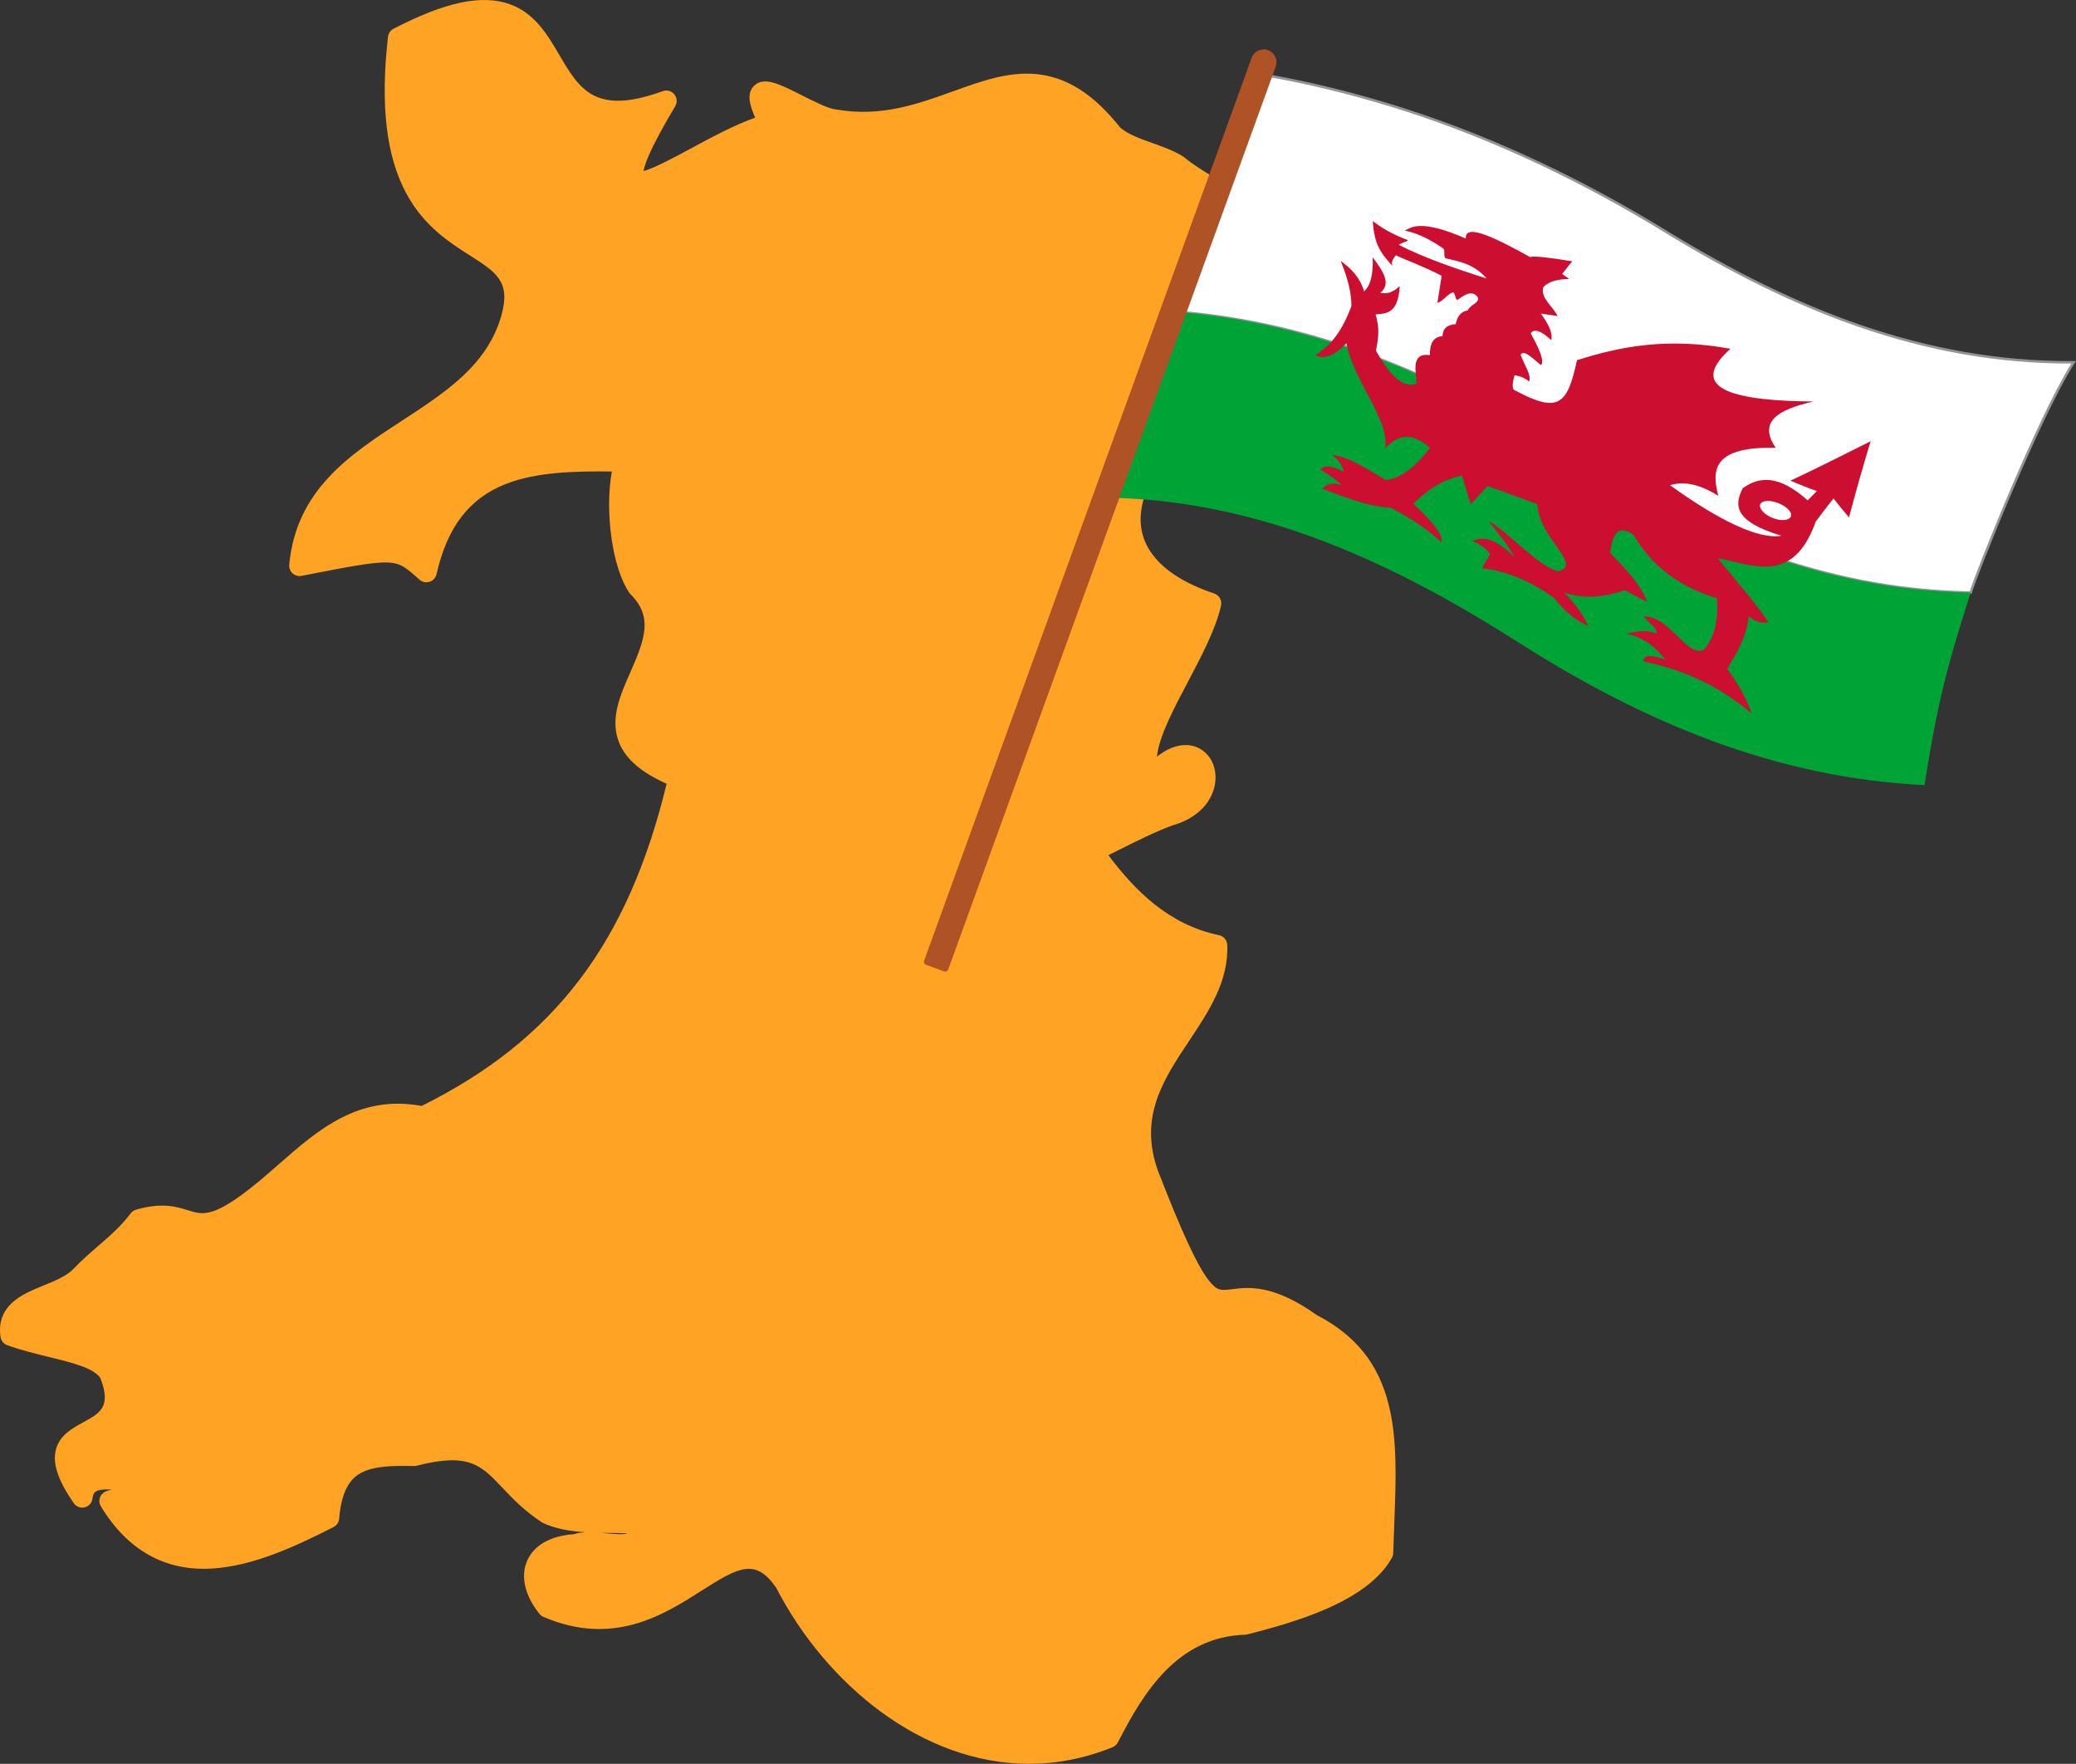 <svg width="206" height="175" viewBox="0 0 206 175" fill="none" xmlns="http://www.w3.org/2000/svg">
<rect x="0" y="0" width="206" height="175" fill="#333333" stroke="none"/>
<g clip-path="url(#clip0_39_379737)">
<g clip-path="url(#clip1_39_379737)">
<path d="M137.782 139.302C136.756 135.274 134.503 132.475 130.696 130.496C126.354 127.406 123.912 127.707 122.294 127.906C121.15 128.046 120.763 128.094 119.928 127.012C118.775 125.52 117.263 122.251 114.875 116.086C113.01 110.765 115.445 107.106 118.023 103.232C119.945 100.341 121.934 97.352 121.778 93.75C121.758 93.278 121.421 92.881 120.96 92.784C115.934 91.738 112.581 88.305 109.984 84.847C110.396 84.642 110.808 84.437 111.21 84.236C112.878 83.401 114.602 82.538 116.343 81.892C119.356 81.044 120.524 78.993 120.611 77.352C120.689 75.871 119.947 74.603 118.719 74.118C118.106 73.877 116.663 73.59 114.807 75.07C114.985 73.115 116.49 70.27 117.856 67.687C119.217 65.113 120.624 62.452 121.162 60.093C121.28 59.575 120.986 59.052 120.483 58.884C117.863 58.014 114.523 56.356 113.494 53.399C112.776 51.34 113.304 48.921 115.059 46.212C118.652 41.606 121.812 43.09 125.157 44.662C127.256 45.648 129.426 46.667 131.526 45.84C133.08 45.228 134.339 43.678 135.376 41.105C135.478 40.85 135.475 40.566 135.369 40.315C135.261 40.062 135.059 39.864 134.807 39.762C128.856 37.363 126.832 32.455 125.353 28.872C124.795 27.518 124.314 26.35 123.705 25.533C123.498 25.256 123.284 25.034 123.069 24.857C124.05 23.841 124.496 22.884 124.452 21.917C124.367 20.003 122.414 18.803 120.349 17.534C119.368 16.932 118.354 16.309 117.494 15.595C117.455 15.563 117.413 15.533 117.371 15.507C116.414 14.927 115.358 14.552 114.337 14.187C113.137 13.76 112.001 13.355 111.177 12.676C108.49 9.298 105.804 7.603 102.729 7.342C99.992 7.109 97.361 8.056 94.576 9.059C91.073 10.321 87.452 11.625 83.052 10.875C83.028 10.87 83.003 10.868 82.978 10.865C82.203 10.791 80.813 10.086 79.587 9.466C77.373 8.343 75.773 7.533 74.799 8.539C74.125 9.232 74.314 10.297 74.94 11.671C72.828 12.422 70.542 13.657 68.485 14.767C66.981 15.578 64.801 16.755 63.856 16.963C63.904 16.691 64.037 16.209 64.384 15.41C64.899 14.222 65.78 12.584 66.999 10.542C67.223 10.168 67.187 9.692 66.911 9.355C66.633 9.018 66.175 8.894 65.766 9.043C59.048 11.494 57.487 8.834 55.51 5.466C54.301 3.407 53.05 1.278 50.525 0.395C47.775 -0.565 44.129 0.216 39.049 2.854C38.746 3.012 38.54 3.311 38.501 3.652C37.729 10.41 38.322 15.494 40.318 19.194C42.071 22.444 44.593 24.049 46.619 25.34C49.234 27.006 50.675 27.923 49.775 31.219C48.409 36.186 44.277 38.879 39.902 41.73C34.739 45.095 29.4 48.573 28.701 56.027C28.672 56.35 28.794 56.669 29.035 56.887C29.275 57.106 29.603 57.198 29.922 57.135C34.529 56.234 37.067 55.74 38.543 55.812C39.731 55.87 40.197 56.239 41.631 57.513C41.902 57.754 42.282 57.834 42.627 57.722C42.973 57.611 43.234 57.324 43.315 56.97C44.379 52.28 46.569 49.434 50.208 48.012C53.27 46.815 57.133 46.74 60.71 46.78C59.998 50.782 60.751 56.362 62.461 58.833C62.497 58.884 62.538 58.933 62.581 58.976C64.776 61.162 64.039 63.34 62.565 66.664C61.543 68.972 60.485 71.359 61.445 73.705C62.105 75.32 63.648 76.651 66.149 77.759C62.319 93.575 55.006 103.184 41.842 109.727C35.574 108.578 31.551 112.107 27.656 115.52C26.991 116.103 26.303 116.705 25.623 117.267C21.221 120.885 20.151 120.548 18.668 120.083C17.518 119.723 16.089 119.274 13.501 120.021C13.285 120.083 13.097 120.214 12.962 120.394C12.039 121.632 10.91 122.609 9.716 123.643C8.908 124.343 8.072 125.065 7.318 125.869C6.64 126.591 5.472 127.07 4.341 127.533C3.268 127.973 2.158 128.429 1.331 129.138C0.273 130.044 -0.157 131.224 0.052 132.647C0.108 133.025 0.367 133.342 0.726 133.469C2.144 133.972 3.615 134.332 4.912 134.65C7.154 135.198 9.274 135.717 9.955 136.714C11.068 139.576 9.949 140.189 8.264 141.113C7.146 141.725 5.878 142.42 5.529 143.898C5.211 145.246 5.778 146.91 7.315 149.136C7.561 149.491 7.998 149.655 8.414 149.549C8.83 149.442 9.136 149.088 9.182 148.66C9.233 148.193 9.398 148.068 9.46 148.02C9.769 147.784 10.379 147.747 11.089 147.795C10.907 147.84 10.73 147.891 10.557 147.951C10.262 148.051 10.03 148.283 9.923 148.576C9.818 148.87 9.851 149.197 10.014 149.463C12.688 153.851 16.423 155.924 21.117 155.62C25.076 155.367 29.214 153.494 33.097 151.508C33.415 151.346 33.626 151.029 33.654 150.673C33.908 147.512 35.027 146.562 35.847 146.124C37.137 145.433 39.049 145.413 41.061 145.455C41.154 145.456 41.246 145.446 41.335 145.423C46.534 144.102 47.715 145.349 49.859 147.614C50.87 148.682 52.015 149.891 53.769 151.039C53.813 151.067 53.857 151.091 53.903 151.113C55.208 151.712 56.646 151.933 58.109 152.022C57.699 152.042 57.302 152.099 56.931 152.217C54.632 152.38 52.995 153.306 52.316 154.835C51.632 156.375 52.072 158.3 53.525 160.116C53.63 160.248 53.766 160.352 53.92 160.418C60.86 163.407 65.904 160.189 69.587 157.839C73.345 155.441 74.966 154.579 77.021 157.531C81.985 167.144 91.524 175 102.115 175C104.827 175 107.608 174.484 110.398 173.353C110.626 173.26 110.813 173.089 110.925 172.87C113.521 167.819 116.852 162.413 123.557 162.19C123.632 162.188 123.708 162.176 123.781 162.158C127.907 161.085 135.589 159.09 138.118 154.561C138.2 154.417 138.244 154.255 138.249 154.088C138.276 153.119 138.314 152.155 138.351 151.223C138.519 146.903 138.68 142.821 137.782 139.302ZM60.136 152.123C59.977 152.108 59.817 152.093 59.657 152.078C59.926 152.083 60.194 152.087 60.461 152.091C61.052 152.098 61.656 152.106 62.247 152.13C61.91 152.293 60.725 152.18 60.136 152.123Z" fill="#FFA324"/>
<path fill-rule="evenodd" clip-rule="evenodd" d="M125.52 7.446C139.691 9.924 152.85 15.358 165.203 22.924C177.593 30.515 190.684 36.034 205.771 35.945C202.275 41.339 195.855 57.604 195.552 58.79C180.935 58.55 168.155 53.107 156.152 45.507C144.151 37.908 131.464 32.216 117.22 30.972L125.52 7.446Z" fill="white"/>
<path d="M195.647 58.915H195.549C182.622 58.701 170.082 54.474 156.085 45.613C142.185 36.811 129.831 32.199 117.209 31.096L117.049 31.083L117.102 30.931L125.438 7.306L125.541 7.324C132.432 8.529 139.344 10.494 146.089 13.162C152.487 15.695 158.94 18.944 165.267 22.819C172.14 27.03 178.437 30.097 184.516 32.197C191.573 34.636 198.408 35.822 205.403 35.823C205.526 35.823 205.647 35.823 205.77 35.823H206L205.875 36.014C202.432 41.326 195.999 57.544 195.672 58.822L195.647 58.916V58.915ZM117.39 30.863C129.999 31.994 142.341 36.616 156.217 45.403C170.141 54.218 182.612 58.433 195.459 58.664C196.011 56.849 202.134 41.474 205.544 36.07C205.497 36.07 205.45 36.07 205.403 36.07C198.381 36.07 191.519 34.88 184.436 32.432C178.339 30.326 172.027 27.251 165.138 23.032C158.824 19.164 152.384 15.921 145.998 13.394C139.304 10.745 132.442 8.792 125.602 7.588L117.39 30.864V30.863Z" fill="#929497"/>
<path fill-rule="evenodd" clip-rule="evenodd" d="M117.219 30.972C131.463 32.216 144.15 37.908 156.15 45.507C168.154 53.107 180.935 58.549 195.55 58.79C194.554 61.896 193.586 65.013 192.821 68.189C192.053 71.379 191.481 74.622 190.968 77.895C176.161 77.194 163.048 71.614 150.779 63.802C138.478 55.972 125.593 49.876 110.719 49.396L117.219 30.972Z" fill="#00A336"/>
<path fill-rule="evenodd" clip-rule="evenodd" d="M150.385 38.762C149.997 38.662 150.05 38.065 150.291 37.23C150.731 37.303 151.195 37.415 151.733 37.846C151.979 37.2 151.314 36.33 150.892 35.215C151.165 34.535 152.314 35.782 152.926 36.229C153.196 35.859 152.969 35.013 151.893 33.083C152.23 32.491 153.104 32.952 153.932 33.754C154.101 32.944 153.597 32.107 152.9 31.108C153.434 31.224 154.033 31.239 154.565 31.366C154.077 30.382 152.853 29.568 153.131 28.519C153.509 28.025 154.44 27.676 155.692 27.682C155.535 27.523 155.184 27.331 155.018 27.174C155.377 26.745 155.646 26.349 156.013 25.926C153.678 25.536 152.16 25.376 151.838 25.504C148.721 23.8 145.359 22.022 145.447 23.664C140.933 21.7 140.022 22.577 139.4 22.874C140.458 23.111 141.493 23.486 143.179 24.626C143.461 24.782 143.172 25.57 143.49 25.638C144.652 25.913 146.23 26.134 147.516 27.631C144.559 26.7 141.144 25.518 138.808 24.296C138.938 24.098 139.581 24.028 139.72 23.833C138.094 23.206 137.247 22.71 136.218 21.933C136.376 24.257 136.961 25.04 138.154 26.37C138.036 25.9 138.254 25.675 138.508 25.332C139.583 25.838 140.966 26.297 143.057 27.359C142.941 28.167 142.75 29.222 142.632 30.035C143.112 29.975 143.709 29.081 144.18 29.017C144.383 28.992 144.458 29.869 144.617 29.755C145.224 29.358 146.018 28.662 146.649 29.501C146.834 30.067 145.888 30.202 145.635 30.813C144.933 30.875 144.565 31.512 144.453 32.155C143.423 32.244 143.167 32.741 143.139 33.345C142.153 33.435 141.883 34.16 141.882 35.234C139.93 34.954 140.539 36.935 140.558 38.059C138.963 38.669 137.541 36.561 136.537 34.799C136.758 33.613 136.94 32.648 136.5 31.201C137.582 31.09 138.727 31.15 138.893 28.391C138.166 29.069 137.546 29.184 136.957 29.044C138.133 28.173 137.164 26.802 136.211 25.528C136.283 27.312 135.959 28.368 135.359 28.919C134.98 27.596 134.115 26.656 133.029 25.888C133.844 27.83 134.102 29.228 134.099 30.372C132.961 33.413 131.748 34.407 130.523 35.238C131.275 35.635 132.232 35.466 133.612 34.054C134.24 37.696 137.921 41.648 137.444 44.469C138.6 43.307 139.887 42.685 141.898 44.434C140.189 46.676 138.783 47.483 137.521 47.635C135.801 46.608 133.703 45.243 132.179 45.139C132.491 45.405 133.117 45.839 133.374 46.82C132.03 46.115 131.356 46.197 130.997 46.599C132.019 47.164 132.719 47.707 133.134 48.132C132.274 47.858 131.633 47.982 131.203 48.503C133.19 49.17 135.259 50.188 138.024 50.391C139.658 51.257 141.305 52.198 143.016 53.791C143.278 53.155 142.105 51.696 140.238 49.97C141.467 48.831 142.738 47.697 145.074 47.191C145.359 48.141 145.644 49.092 145.939 50.04C146.5 49.441 147.054 48.833 147.61 48.222C149.256 48.807 150.905 49.416 152.547 50.021C152.697 53.418 157.085 55.987 154.675 56.676C152.87 56.439 149.448 52.57 147.707 51.709C148.743 53.03 149.803 54.272 150.257 55.252C148.302 53.317 147.103 53.225 146.117 53.67C146.806 53.985 147.451 54.35 147.833 54.948C147.726 55.426 147.194 55.9 147.086 56.377C149.09 56.599 151.698 57.478 154.21 59.334C155.255 60.658 156.39 61.589 157.604 62.109C157.151 61.125 156.451 60.045 155.194 58.78C157.43 59.564 159.358 59.15 161.243 58.578C161.98 58.966 162.727 59.352 163.471 59.721C162.627 57.722 161.174 56.313 159.768 54.86C160.096 52.183 161.036 52.395 162.076 53.019C164.002 56.422 166.952 58.297 170.381 59.375C170.528 61.679 170.076 63.402 168.997 64.518C167.279 65.097 165.635 61.075 163.102 61.167C163.524 61.778 164.433 62.244 164.399 62.835C162.968 62.421 162.45 62.696 161.352 62.86C163.513 63.363 164.395 64.456 165.279 65.453C163.271 64.769 163.113 65.21 163.068 65.627C167.124 66.448 170.715 68.138 173.822 70.802C173.359 69.556 172.798 68.249 171.388 66.365C172.32 64.793 173.313 63.248 173.516 61.14C174.338 61.811 174.939 61.825 175.497 61.74C174.084 59.688 172.238 57.566 170.444 55.389C173.967 56.029 177.914 58.079 180.178 51.745C180.746 50.971 181.338 50.209 181.938 49.45C182.44 50.09 182.945 50.719 183.473 51.334C184.148 48.803 184.854 46.288 185.621 43.779C182.913 45.139 180.247 46.482 177.664 47.692C178.531 48.06 179.411 48.421 180.289 48.723C179.984 49.028 179.68 49.334 179.374 49.645C177.278 47.795 175.153 46.813 172.935 48.44C172.1 50.075 171.985 51.715 176.763 53.151C174.514 53.571 170.465 51.565 165.712 48.14C166.961 47.768 168.455 47.911 170.507 49.194C169.814 46.574 170.006 44.295 176.203 44.427C174.457 41.883 176.348 40.637 179.956 39.835C172.677 39.78 167.076 38.773 171.705 34.606C165.454 33.459 160.775 34.368 156.481 35.742C155.535 40.136 154.666 41.05 150.39 38.762H150.385ZM176.429 49.906C177.27 50.23 177.854 50.804 177.717 51.217C177.581 51.63 176.786 51.734 175.945 51.41C175.103 51.085 174.524 50.47 174.66 50.057C174.796 49.645 175.588 49.581 176.429 49.907V49.906Z" fill="#CC0E31"/>
<path d="M93.682 96.378L91.893 95.726C91.727 95.665 91.642 95.481 91.702 95.314L124.2 5.74C124.44 5.078 125.17 4.737 125.829 4.978C126.489 5.219 126.828 5.951 126.588 6.612L94.091 96.187C94.03 96.353 93.847 96.439 93.681 96.378H93.682Z" fill="#AF5226"/>
</g>
</g>
<defs>
<clipPath id="clip0_39_379737">
<rect width="206" height="175" fill="white"/>
</clipPath>
<clipPath id="clip1_39_379737">
<rect width="206" height="175" fill="white"/>
</clipPath>
</defs>
</svg>
